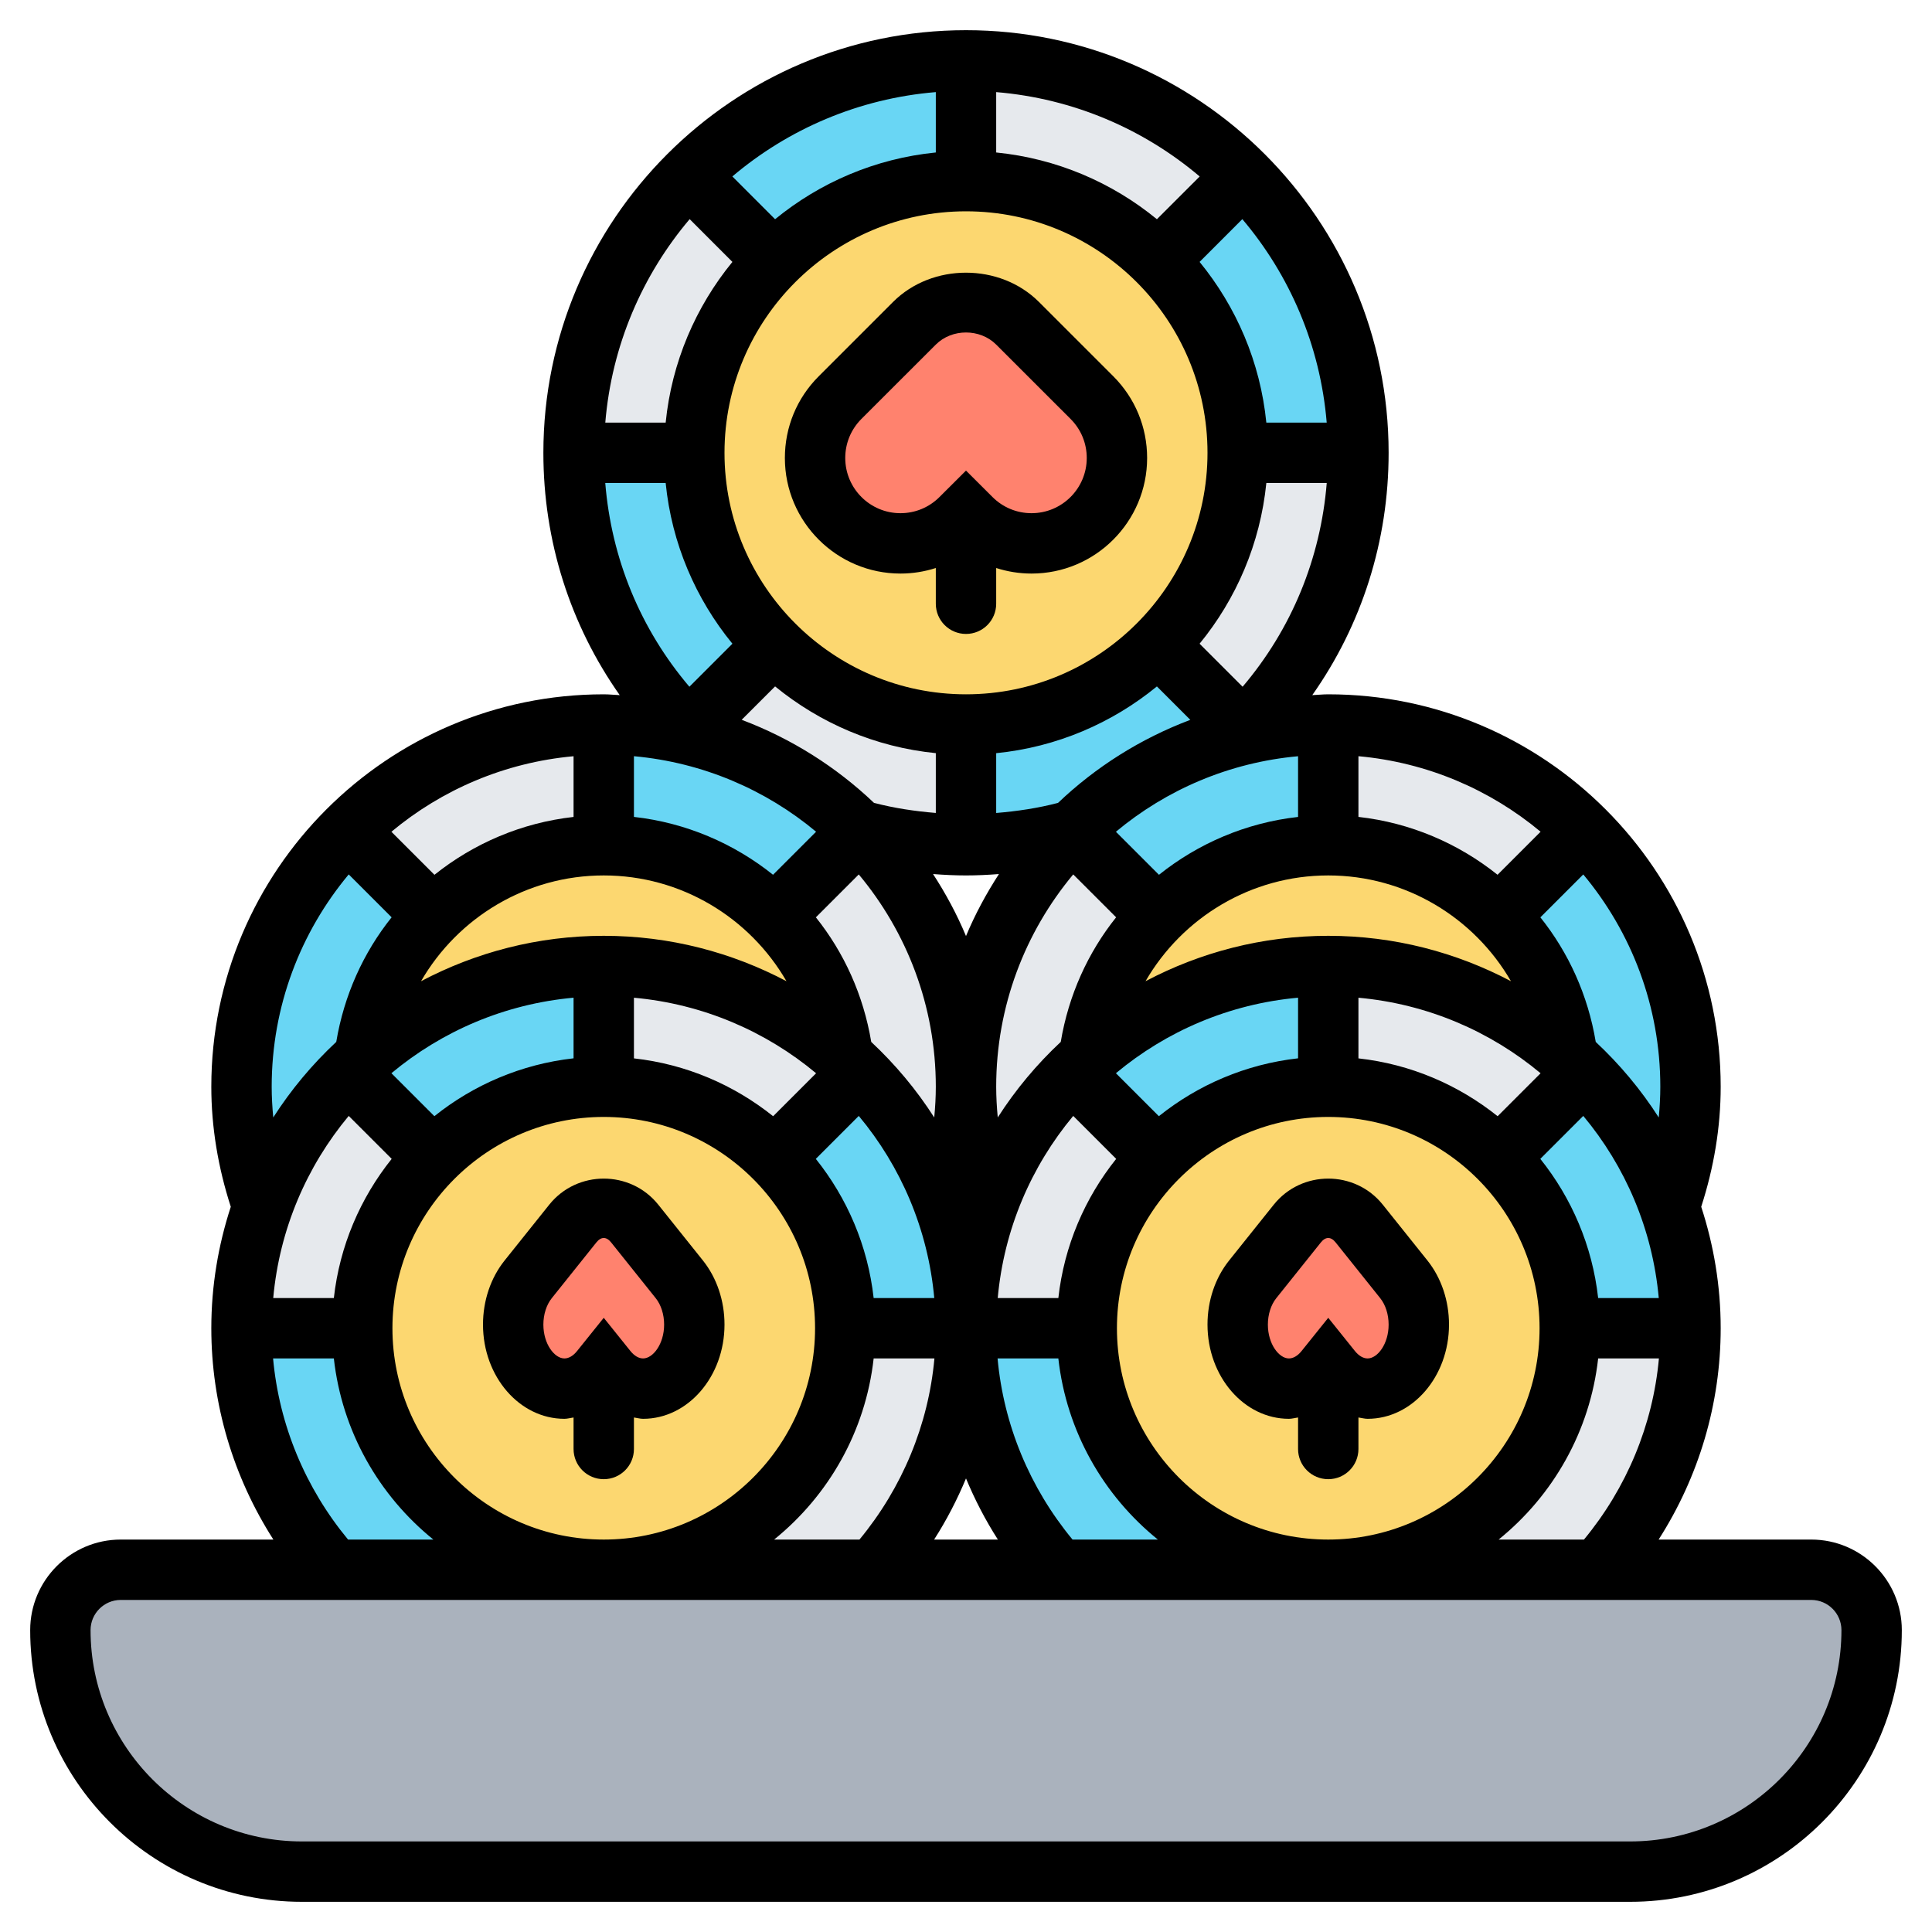 <svg id="Layer_5" enable-background="new 0 0 64 64" height="512" viewBox="0 0 64 64" width="512" xmlns="http://www.w3.org/2000/svg"><g><g><g><path d="m32 24v4c-1.21 0-2.38-.17-3.49-.47-.01-.01-.01-.01-.02-.02-1.49-1.49-3.38-2.59-5.49-3.13-.07-.06-.13-.13-.19-.19l2.83-2.83c1.62 1.63 3.88 2.64 6.36 2.64z" fill="#e6e9ed"/></g><g><path d="m22.81 5.81 2.83 2.83c-1.63 1.62-2.64 3.88-2.64 6.36h-4c0-3.59 1.46-6.84 3.81-9.19z" fill="#e6e9ed"/></g><g><path d="m41.19 5.81-2.83 2.83c-1.62-1.63-3.88-2.64-6.36-2.64v-4c3.59 0 6.84 1.46 9.19 3.81z" fill="#e6e9ed"/></g><g><path d="m41 15h4c0 3.59-1.45 6.83-3.81 9.19l-2.83-2.83c1.63-1.62 2.64-3.88 2.64-6.36z" fill="#e6e9ed"/></g><g><path d="m49.66 30.34-.01.01c-1.45-1.46-3.45-2.35-5.65-2.35v-4c3.32 0 6.32 1.34 8.49 3.51z" fill="#e6e9ed"/></g><g><path d="m54 62h-44c-4.418 0-8-3.582-8-8 0-1.105.895-2 2-2h56c1.105 0 2 .895 2 2 0 4.418-3.582 8-8 8z" fill="#aab2bd"/></g><g><path d="m52 44h4c0 3.07-1.16 5.88-3.06 8h-8.94c4.42 0 8-3.58 8-8z" fill="#e6e9ed"/></g><g><path d="m52.49 35.51-2.83 2.83c-1.45-1.44-3.45-2.34-5.66-2.34v-4c3.04 0 5.82 1.13 7.93 2.99.19.17.38.34.56.52z" fill="#e6e9ed"/></g><g><path d="m32.69 39.98c.6-1.7 1.58-3.22 2.82-4.47l2.83 2.83c-1.44 1.45-2.34 3.45-2.34 5.66h-4c0-1.41.24-2.76.69-4.02z" fill="#e6e9ed"/></g><g><path d="m35.51 35.51c-1.24 1.25-2.22 2.77-2.82 4.47-.44-1.24-.69-2.59-.69-3.98 0-3.31 1.33-6.3 3.49-8.47.01 0 .02-.01.03-.01l2.82 2.82.01.01c-1.23 1.21-2.05 2.84-2.28 4.64-.19.17-.38.34-.56.52z" fill="#e6e9ed"/></g><g><path d="m20 24v4c-2.2 0-4.2.89-5.65 2.35l-.01-.01-2.83-2.83c2.17-2.17 5.17-3.51 8.49-3.51z" fill="#e6e9ed"/></g><g><path d="m32 36c0 1.39-.25 2.74-.69 3.98-.6-1.7-1.57-3.22-2.82-4.47-.18-.18-.37-.35-.56-.52-.23-1.8-1.05-3.43-2.28-4.64l.01-.01 2.82-2.82c.01 0 .02.01.03.01 2.16 2.17 3.49 5.16 3.49 8.47z" fill="#e6e9ed"/></g><g><path d="m32 44c0 3.07-1.16 5.88-3.06 8h-8.94c4.42 0 8-3.58 8-8z" fill="#e6e9ed"/></g><g><path d="m27.93 34.99c.19.17.38.34.56.52l-2.83 2.83c-1.45-1.44-3.45-2.34-5.66-2.34v-4c3.04 0 5.82 1.13 7.93 2.99z" fill="#e6e9ed"/></g><g><path d="m8.69 39.98c.6-1.7 1.57-3.22 2.82-4.47l2.83 2.83c-1.44 1.45-2.34 3.45-2.34 5.66h-4c0-1.41.24-2.77.69-4.02z" fill="#e6e9ed"/></g><g><path d="m56 36c0 1.39-.25 2.74-.69 3.98-.6-1.7-1.57-3.22-2.82-4.47-.18-.18-.37-.35-.56-.52-.23-1.8-1.05-3.43-2.28-4.64l.01-.01 2.83-2.83c2.17 2.17 3.51 5.17 3.51 8.49z" fill="#69d6f4"/></g><g><path d="m44 24v4c-2.2 0-4.2.89-5.65 2.35l-.01-.01-2.82-2.82-.01-.01c1.49-1.49 3.38-2.59 5.49-3.13.96-.25 1.96-.38 3-.38z" fill="#69d6f4"/></g><g><path d="m25.66 30.34-.01.01c-1.45-1.46-3.45-2.35-5.65-2.35v-4c1.04 0 2.04.13 3 .38 2.11.54 4 1.64 5.49 3.13l-.01.01z" fill="#69d6f4"/></g><g><path d="m14.34 30.34.01.01c-1.23 1.21-2.05 2.84-2.28 4.64-.19.17-.38.34-.56.52-1.25 1.25-2.22 2.77-2.82 4.47-.44-1.24-.69-2.59-.69-3.98 0-3.32 1.34-6.32 3.51-8.49z" fill="#69d6f4"/></g><g><path d="m32 2v4c-2.48 0-4.74 1.01-6.36 2.64l-2.83-2.83c2.35-2.35 5.6-3.81 9.19-3.81z" fill="#69d6f4"/></g><g><path d="m45 15h-4c0-2.48-1.01-4.74-2.64-6.36l2.83-2.83c2.35 2.35 3.81 5.6 3.81 9.19z" fill="#69d6f4"/></g><g><path d="m41.19 24.19c-.06.06-.12.13-.19.19-2.11.54-4 1.64-5.49 3.13-.01.01-.01.01-.02.02-1.11.3-2.28.47-3.49.47v-4c2.48 0 4.74-1.01 6.36-2.64z" fill="#69d6f4"/></g><g><path d="m25.64 21.36-2.83 2.83c-2.36-2.36-3.81-5.6-3.81-9.19h4c0 2.48 1.01 4.74 2.64 6.36z" fill="#69d6f4"/></g><g><path d="m55.31 39.98c.45 1.25.69 2.61.69 4.02h-4c0-2.21-.9-4.21-2.34-5.66l2.83-2.83c1.25 1.25 2.22 2.77 2.82 4.47z" fill="#69d6f4"/></g><g><path d="m36.07 34.99c2.11-1.86 4.89-2.99 7.93-2.99v4c-2.21 0-4.21.9-5.66 2.34l-2.83-2.83c.18-.18.37-.35.56-.52z" fill="#69d6f4"/></g><g><path d="m44 52h-8.94c-1.9-2.12-3.06-4.93-3.06-8h4c0 4.42 3.58 8 8 8z" fill="#69d6f4"/></g><g><path d="m31.31 39.98c.45 1.26.69 2.61.69 4.02h-4c0-2.21-.9-4.21-2.34-5.66l2.83-2.83c1.25 1.25 2.22 2.77 2.82 4.47z" fill="#69d6f4"/></g><g><path d="m20 32v4c-2.21 0-4.21.9-5.66 2.34l-2.83-2.83c.18-.18.37-.35.56-.52 2.11-1.86 4.89-2.99 7.93-2.99z" fill="#69d6f4"/></g><g><path d="m20 52h-8.94c-1.9-2.12-3.06-4.93-3.06-8h4c0 4.42 3.58 8 8 8z" fill="#69d6f4"/></g><g><path d="m38.36 8.64c1.63 1.62 2.64 3.88 2.64 6.36s-1.01 4.74-2.64 6.36c-1.62 1.63-3.88 2.64-6.36 2.64s-4.74-1.01-6.36-2.64c-1.63-1.62-2.64-3.88-2.64-6.36s1.01-4.74 2.64-6.36c1.62-1.63 3.88-2.64 6.36-2.64s4.74 1.01 6.36 2.64z" fill="#fcd770"/></g><g><path d="m25.65 30.35c1.23 1.21 2.05 2.84 2.28 4.64-2.11-1.86-4.89-2.99-7.93-2.99s-5.82 1.13-7.93 2.99c.23-1.8 1.05-3.43 2.28-4.64 1.45-1.46 3.45-2.35 5.65-2.35s4.2.89 5.65 2.35z" fill="#fcd770"/></g><g><path d="m49.65 30.35c1.23 1.21 2.05 2.84 2.28 4.64-2.11-1.86-4.89-2.99-7.93-2.99s-5.82 1.13-7.93 2.99c.23-1.8 1.05-3.43 2.28-4.64 1.45-1.46 3.45-2.35 5.65-2.35s4.2.89 5.65 2.35z" fill="#fcd770"/></g><g><path d="m49.66 38.34c1.44 1.45 2.34 3.45 2.34 5.66 0 4.42-3.58 8-8 8s-8-3.58-8-8c0-2.21.9-4.21 2.34-5.66 1.45-1.44 3.45-2.34 5.66-2.34s4.21.9 5.66 2.34z" fill="#fcd770"/></g><g><path d="m25.66 38.34c1.44 1.45 2.34 3.45 2.34 5.66 0 4.42-3.58 8-8 8s-8-3.58-8-8c0-2.21.9-4.21 2.34-5.66 1.45-1.44 3.45-2.34 5.66-2.34s4.21.9 5.66 2.34z" fill="#fcd770"/></g><g><path d="m36.17 13.17c.53.53.83 1.25.83 2 0 .78-.32 1.49-.83 2s-1.22.83-2 .83c-.75 0-1.47-.3-2-.83l-.17-.17-.17.17c-.53.53-1.25.83-2 .83-.78 0-1.49-.32-2-.83s-.83-1.22-.83-2c0-.75.3-1.47.83-2l2.46-2.46c.46-.46 1.07-.71 1.71-.71s1.25.25 1.71.71z" fill="#ff826e"/></g><g><path d="m41.5 45.38c-.31-.38-.5-.92-.5-1.5 0-.56.18-1.1.5-1.5l1.48-1.85c.27-.34.64-.53 1.02-.53s.75.19 1.02.53l1.48 1.85c.32.4.5.94.5 1.5 0 .58-.19 1.12-.5 1.5-.3.38-.73.62-1.2.62-.45 0-.88-.22-1.2-.62l-.1-.13-.1.13c-.32.4-.75.62-1.2.62-.47 0-.9-.24-1.2-.62z" fill="#ff826e"/></g><g><path d="m22.5 45.38c-.3.38-.73.62-1.2.62-.45 0-.88-.22-1.2-.62l-.1-.13-.1.13c-.32.4-.75.62-1.2.62-.47 0-.9-.24-1.2-.62-.31-.38-.5-.92-.5-1.5 0-.56.18-1.1.5-1.5l1.48-1.85c.27-.34.64-.53 1.02-.53s.75.19 1.02.53l1.48 1.85c.32.4.5.94.5 1.5 0 .58-.19 1.12-.5 1.5z" fill="#ff826e"/></g></g><g><path d="m29.829 19c.404 0 .797-.064 1.171-.184v1.184c0 .552.447 1 1 1s1-.448 1-1v-1.184c.374.12.768.184 1.172.184 2.11 0 3.828-1.717 3.828-3.829 0-1.022-.398-1.983-1.121-2.707l-2.465-2.464c-1.291-1.289-3.537-1.29-4.828 0l-2.465 2.465c-.723.723-1.121 1.684-1.121 2.706 0 2.112 1.718 3.829 3.829 3.829zm-1.294-5.122 2.465-2.463c.535-.535 1.465-.535 2 0l2.465 2.464c.345.345.535.804.535 1.292 0 1.009-.82 1.829-1.829 1.829-.488 0-.947-.19-1.293-.535l-.17-.17s-.001-.001-.002-.002l-.706-.704-.879.876c-.345.345-.804.535-1.293.535-1.008 0-1.828-.82-1.828-1.829 0-.488.19-.947.535-1.293z"/><path d="m60 51h-5.056c1.331-2.078 2.056-4.498 2.056-7 0-1.405-.231-2.755-.645-4.024.421-1.303.645-2.638.645-3.976 0-7.168-5.832-13-13-13-.179 0-.352.02-.529.027 1.642-2.332 2.529-5.103 2.529-8.027 0-7.72-6.28-14-14-14s-14 6.28-14 14c0 2.924.887 5.694 2.529 8.027-.177-.007-.35-.027-.529-.027-7.168 0-13 5.832-13 13 0 1.338.224 2.673.645 3.976-.414 1.269-.645 2.619-.645 4.024 0 2.502.725 4.922 2.056 7h-5.056c-1.654 0-3 1.346-3 3 0 4.962 4.037 9 9 9h44c4.963 0 9-4.038 9-9 0-1.654-1.346-3-3-3zm-10.356 0c1.799-1.454 3.028-3.583 3.297-6h2.013c-.2 2.204-1.068 4.289-2.483 6zm-36.644-7c0-3.86 3.141-7 7-7s7 3.14 7 7-3.141 7-7 7-7-3.14-7-7zm-1.941-1h-2.008c.207-2.283 1.111-4.366 2.501-6.034l1.423 1.423c-1.036 1.295-1.723 2.878-1.916 4.611zm41.882 0c-.193-1.733-.88-3.316-1.916-4.611l1.423-1.423c1.391 1.667 2.294 3.751 2.501 6.034zm-17.882 0h-2.008c.207-2.283 1.111-4.366 2.501-6.034l1.423 1.423c-1.036 1.295-1.723 2.878-1.916 4.611zm-6.118 0c-.193-1.733-.88-3.316-1.916-4.611l1.423-1.423c1.391 1.667 2.294 3.751 2.501 6.034zm-14.552-6.025-1.423-1.423c1.667-1.391 3.751-2.295 6.034-2.502v2.008c-1.733.194-3.317.881-4.611 1.917zm6.611-3.924c2.283.207 4.367 1.111 6.034 2.502l-1.423 1.423c-1.295-1.036-2.878-1.724-4.611-1.916zm6.027-2.663 1.421-1.421c1.592 1.908 2.552 4.36 2.552 7.033 0 .339-.02.679-.052 1.018-.589-.921-1.292-1.76-2.087-2.503-.259-1.551-.901-2.961-1.834-4.127zm4.973-23.388c4.411 0 8 3.589 8 8s-3.589 8-8 8-8-3.589-8-8 3.589-8 8-8zm3.139 27.514c-.796.744-1.498 1.582-2.087 2.503-.032-.338-.052-.678-.052-1.017 0-2.673.96-5.125 2.552-7.034l1.421 1.421c-.933 1.167-1.575 2.577-1.834 4.127zm-3.139-5.514c.365 0 .729-.018 1.091-.046-.42.649-.79 1.333-1.091 2.054-.301-.721-.67-1.405-1.091-2.054.362.028.726.046 1.091.046zm3.048-2.403c-.669.175-1.356.277-2.048.334v-1.981c2.008-.2 3.843-.998 5.324-2.211l1.107 1.107c-1.645.62-3.132 1.559-4.383 2.751zm-9.372-3.859c1.482 1.213 3.316 2.011 5.324 2.211v1.981c-.693-.057-1.379-.159-2.048-.334-1.251-1.191-2.737-2.131-4.383-2.752zm12.713 14.237-1.423-1.423c1.667-1.391 3.751-2.295 6.034-2.502v2.008c-1.733.194-3.317.881-4.611 1.917zm6.611-3.924c2.283.207 4.367 1.111 6.034 2.502l-1.423 1.423c-1.295-1.036-2.878-1.724-4.611-1.916zm-1-2.051c-2.185 0-4.243.548-6.053 1.504 1.218-2.106 3.489-3.504 6.053-3.504s4.835 1.398 6.053 3.504c-1.81-.956-3.868-1.504-6.053-1.504zm5.608-2.022c-1.299-1.039-2.884-1.724-4.608-1.917v-2.011c2.283.207 4.367 1.111 6.034 2.502zm-6.608-1.916c-1.724.193-3.309.878-4.608 1.917l-1.426-1.426c1.667-1.391 3.751-2.295 6.034-2.502zm-3.262-5.738c1.213-1.482 2.01-3.316 2.211-5.324h2.001c-.204 2.503-1.165 4.84-2.787 6.749zm2.211-7.324c-.2-2.008-.998-3.842-2.211-5.324l1.416-1.417c1.569 1.852 2.582 4.183 2.795 6.741zm-3.625-6.738c-1.481-1.214-3.316-2.011-5.324-2.211v-2c2.558.213 4.889 1.226 6.741 2.795zm-7.324-2.211c-2.008.2-3.843.998-5.324 2.211l-1.416-1.417c1.851-1.568 4.182-2.582 6.74-2.794zm-6.738 3.625c-1.213 1.482-2.01 3.316-2.211 5.324h-2c.213-2.558 1.226-4.888 2.795-6.741zm-2.211 7.324c.2 2.008.998 3.842 2.211 5.324l-1.425 1.425c-1.623-1.909-2.583-4.246-2.787-6.749zm4.983 11.552-1.426 1.426c-1.299-1.039-2.884-1.724-4.608-1.917v-2.011c2.283.208 4.367 1.111 6.034 2.502zm-8.034-.49c-1.724.193-3.309.878-4.608 1.917l-1.426-1.426c1.667-1.391 3.751-2.295 6.034-2.502zm1 1.938c2.564 0 4.835 1.398 6.053 3.504-1.81-.956-3.868-1.504-6.053-1.504s-4.243.548-6.053 1.504c1.218-2.106 3.489-3.504 6.053-3.504zm8.941 16h2.013c-.2 2.204-1.068 4.288-2.483 6h-2.827c1.8-1.454 3.028-3.583 3.297-6zm3.059 3.975c.292.703.643 1.381 1.056 2.025h-2.112c.413-.645.764-1.322 1.056-2.025zm3.529 2.025c-1.415-1.711-2.283-3.796-2.483-6h2.013c.269 2.417 1.497 4.546 3.297 6zm1.471-7c0-3.86 3.141-7 7-7s7 3.14 7 7-3.141 7-7 7-7-3.14-7-7zm17.948-6.982c-.589-.921-1.292-1.76-2.087-2.503-.258-1.551-.901-2.96-1.834-4.127l1.421-1.421c1.592 1.908 2.552 4.36 2.552 7.033 0 .339-.02.679-.052 1.018zm-45.948-1.018c0-2.673.96-5.125 2.552-7.034l1.421 1.421c-.933 1.166-1.575 2.576-1.834 4.127-.796.744-1.498 1.582-2.087 2.503-.032-.338-.052-.678-.052-1.017zm.046 9h2.013c.269 2.417 1.497 4.546 3.297 6h-2.826c-1.416-1.711-2.284-3.796-2.484-6zm44.954 16h-44c-3.859 0-7-3.14-7-7 0-.551.448-1 1-1h56c.552 0 1 .449 1 1 0 3.86-3.141 7-7 7z"/><path d="m21.806 39.906c-.922-1.151-2.689-1.151-3.611 0l-1.478 1.848c-.462.577-.717 1.331-.717 2.125 0 1.721 1.21 3.121 2.697 3.121.103 0 .201-.031.303-.044v1.044c0 .552.447 1 1 1s1-.448 1-1v-1.044c.101.013.2.044.303.044 1.487 0 2.697-1.4 2.697-3.121 0-.793-.255-1.548-.716-2.125zm-.503 5.094c-.144 0-.292-.087-.42-.246l-.883-1.1-.885 1.102c-.126.157-.274.244-.418.244-.329 0-.697-.479-.697-1.121 0-.336.102-.655.278-.875l1.479-1.849c.154-.193.332-.193.486 0l1.479 1.849c.176.22.278.539.278.875 0 .642-.368 1.121-.697 1.121z"/><path d="m45.806 39.906c-.922-1.151-2.689-1.151-3.611 0l-1.478 1.848c-.462.577-.717 1.331-.717 2.125 0 1.721 1.21 3.121 2.697 3.121.103 0 .201-.031.303-.044v1.044c0 .552.447 1 1 1s1-.448 1-1v-1.044c.101.013.2.044.303.044 1.487 0 2.697-1.4 2.697-3.121 0-.793-.255-1.548-.716-2.125zm-.503 5.094c-.144 0-.292-.087-.42-.246l-.883-1.1-.885 1.102c-.126.157-.274.244-.418.244-.329 0-.697-.479-.697-1.121 0-.336.102-.655.278-.875l1.479-1.849c.154-.193.332-.193.486 0l1.479 1.849c.176.22.278.539.278.875 0 .642-.368 1.121-.697 1.121z"/></g></g></svg>